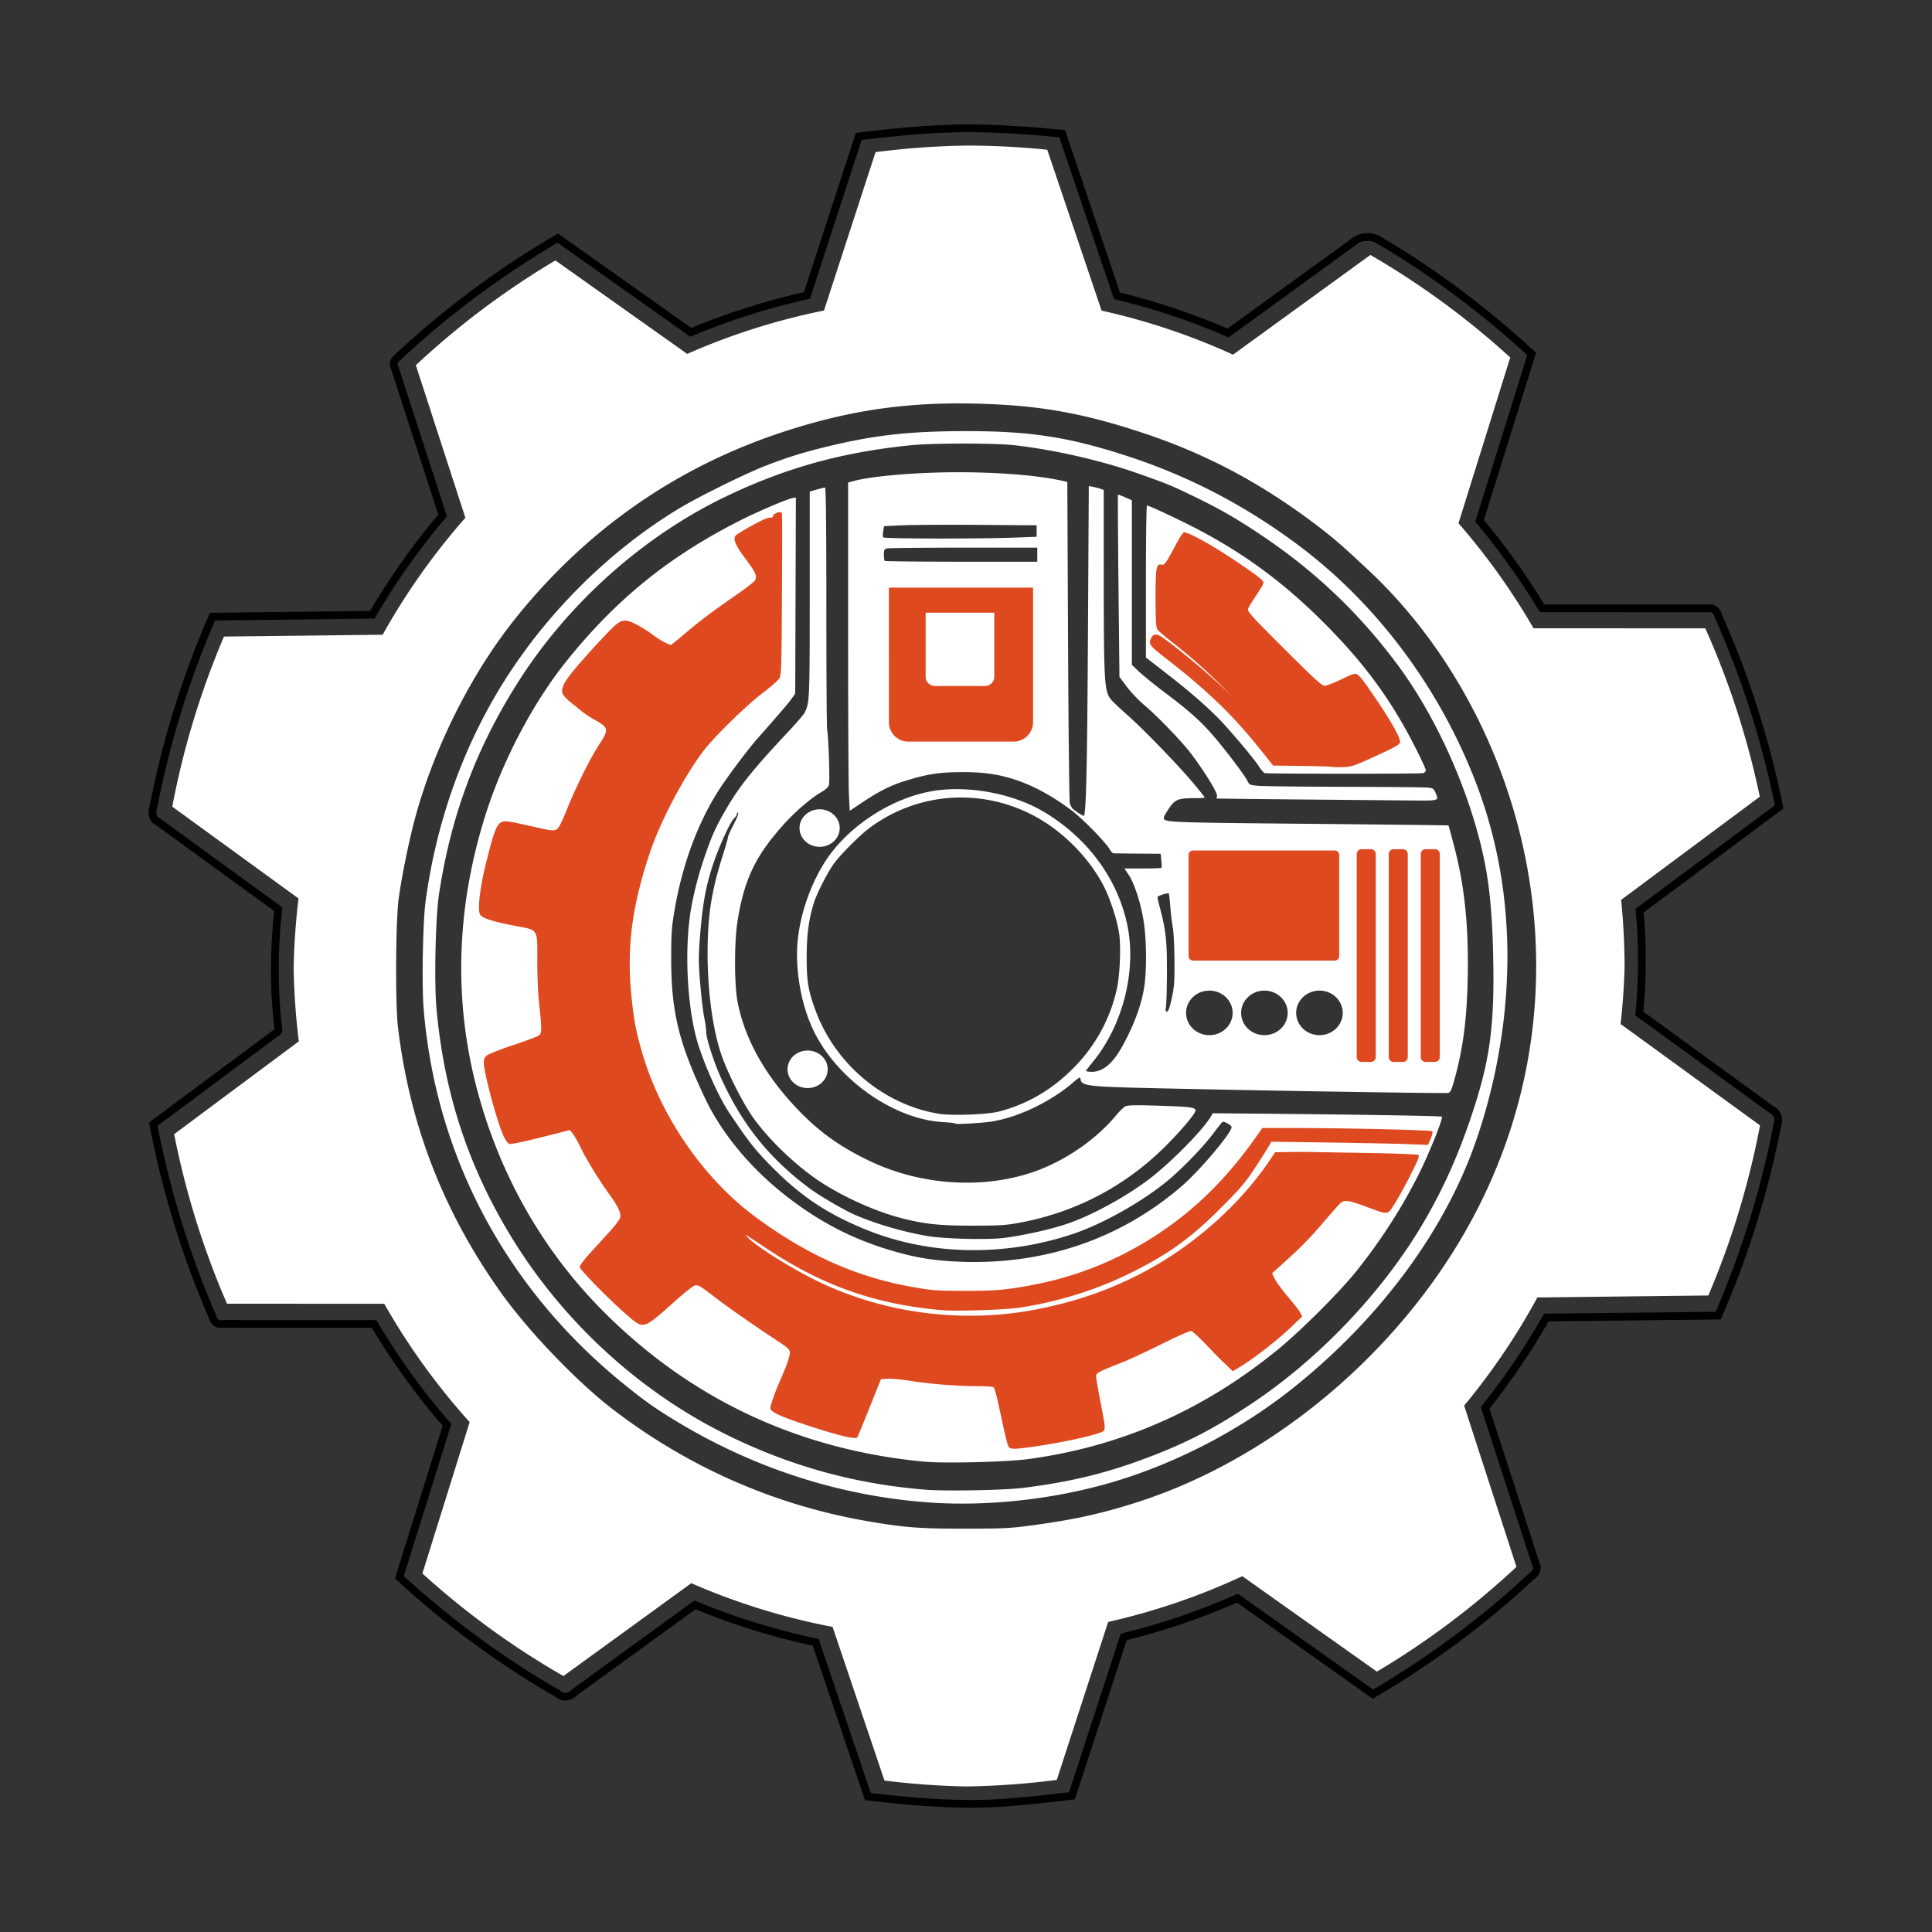 <?xml version="1.0" encoding="UTF-8" standalone="no"?>
<svg
   width="135.467mm"
   height="135.467mm"
   viewBox="0 0 135.467 135.467"
   id="svg5"
   inkscape:version="1.4 (86a8ad7, 2024-10-11)"
   sodipodi:docname="512px512-fc-white.svg"
   version="1.1"
   inkscape:export-filename="..\..\512px512-fc.png"
   inkscape:export-xdpi="96"
   inkscape:export-ydpi="96"
   xmlns:inkscape="http://www.inkscape.org/namespaces/inkscape"
   xmlns:sodipodi="http://sodipodi.sourceforge.net/DTD/sodipodi-0.dtd"
   xmlns="http://www.w3.org/2000/svg"
   xmlns:svg="http://www.w3.org/2000/svg">
  <rect x="0" y="0" width="135.467" height="135.467" fill="#333333" stroke="none"/>
  <sodipodi:namedview
     id="namedview7"
     pagecolor="#ffffff"
     bordercolor="#000000"
     borderopacity="0.25"
     inkscape:showpageshadow="2"
     inkscape:pageopacity="0.0"
     inkscape:pagecheckerboard="0"
     inkscape:deskcolor="#d1d1d1"
     inkscape:document-units="px"
     showgrid="false"
     inkscape:zoom="0.45151715"
     inkscape:cx="110.73776"
     inkscape:cy="280.16655"
     inkscape:window-width="1920"
     inkscape:window-height="1009"
     inkscape:window-x="-8"
     inkscape:window-y="-8"
     inkscape:window-maximized="1"
     inkscape:current-layer="g1"
     showguides="true">
    <sodipodi:guide
       position="0,135.467"
       orientation="0,-1"
       id="guide1"
       inkscape:locked="false" />
    <sodipodi:guide
       position="0,-8.0108635e-06"
       orientation="0,-1"
       id="guide2"
       inkscape:locked="false" />
    <sodipodi:guide
       position="0,135.467"
       orientation="1,0"
       id="guide3"
       inkscape:locked="false" />
    <sodipodi:guide
       position="135.467,135.467"
       orientation="1,0"
       id="guide4"
       inkscape:locked="false" />
  </sodipodi:namedview>
  <defs
     id="defs2">
    <clipPath
       clipPathUnits="userSpaceOnUse"
       id="clipPath13251-5-0-5">
      <path
         d="m -271.611,-112.122 q 0,4.699 -2.693,7.471 -2.693,2.759 -7.444,2.759 -4.739,0 -7.431,-2.759 -2.693,-2.772 -2.693,-7.471 0,-4.739 2.693,-7.484 2.693,-2.759 7.431,-2.759 4.725,0 7.431,2.759 2.706,2.745 2.706,7.484 z m -6.718,4.976 q 0.739,-0.898 1.096,-2.112 0.356,-1.228 0.356,-2.877 0,-1.769 -0.409,-3.009 -0.409,-1.241 -1.069,-2.006 -0.673,-0.792 -1.558,-1.148 -0.871,-0.356 -1.821,-0.356 -0.964,0 -1.821,0.343 -0.845,0.343 -1.558,1.135 -0.66,0.739 -1.082,2.046 -0.409,1.294 -0.409,3.009 0,1.756 0.396,2.996 0.409,1.228 1.069,2.006 0.66,0.779 1.544,1.148 0.884,0.37 1.861,0.37 0.977,0 1.861,-0.37 0.884,-0.383 1.544,-1.175 z"
         id="path13253-6-05-5"
         style="font-weight:bold;font-size:23.863px;line-height:1.25;-inkscape-font-specification:'sans-serif, Bold';opacity:0.547;stroke-width:0.676" />
    </clipPath>
    <clipPath
       clipPathUnits="userSpaceOnUse"
       id="clipPath13353-0-1-3">
      <path
         d="m -271.611,-112.122 q 0,4.699 -2.693,7.471 -2.693,2.759 -7.444,2.759 -4.739,0 -7.431,-2.759 -2.693,-2.772 -2.693,-7.471 0,-4.739 2.693,-7.484 2.693,-2.759 7.431,-2.759 4.725,0 7.431,2.759 2.706,2.745 2.706,7.484 z m -6.718,4.976 q 0.739,-0.898 1.096,-2.112 0.356,-1.228 0.356,-2.877 0,-1.769 -0.409,-3.009 -0.409,-1.241 -1.069,-2.006 -0.673,-0.792 -1.558,-1.148 -0.871,-0.356 -1.821,-0.356 -0.964,0 -1.821,0.343 -0.845,0.343 -1.558,1.135 -0.66,0.739 -1.082,2.046 -0.409,1.294 -0.409,3.009 0,1.756 0.396,2.996 0.409,1.228 1.069,2.006 0.66,0.779 1.544,1.148 0.884,0.37 1.861,0.37 0.977,0 1.861,-0.37 0.884,-0.383 1.544,-1.175 z"
         id="path13355-7-9-8"
         style="font-weight:bold;font-size:23.863px;line-height:1.25;-inkscape-font-specification:'sans-serif, Bold';opacity:0.547;stroke-width:0.676" />
    </clipPath>
    <clipPath
       clipPathUnits="userSpaceOnUse"
       id="clipPath13319-1-5-1">
      <path
         d="m -271.611,-112.122 q 0,4.699 -2.693,7.471 -2.693,2.759 -7.444,2.759 -4.739,0 -7.431,-2.759 -2.693,-2.772 -2.693,-7.471 0,-4.739 2.693,-7.484 2.693,-2.759 7.431,-2.759 4.725,0 7.431,2.759 2.706,2.745 2.706,7.484 z m -6.718,4.976 q 0.739,-0.898 1.096,-2.112 0.356,-1.228 0.356,-2.877 0,-1.769 -0.409,-3.009 -0.409,-1.241 -1.069,-2.006 -0.673,-0.792 -1.558,-1.148 -0.871,-0.356 -1.821,-0.356 -0.964,0 -1.821,0.343 -0.845,0.343 -1.558,1.135 -0.66,0.739 -1.082,2.046 -0.409,1.294 -0.409,3.009 0,1.756 0.396,2.996 0.409,1.228 1.069,2.006 0.66,0.779 1.544,1.148 0.884,0.37 1.861,0.37 0.977,0 1.861,-0.37 0.884,-0.383 1.544,-1.175 z"
         id="path13321-3-3-9"
         style="font-weight:bold;font-size:23.863px;line-height:1.25;-inkscape-font-specification:'sans-serif, Bold';opacity:0.547;stroke-width:0.676" />
    </clipPath>
    <clipPath
       clipPathUnits="userSpaceOnUse"
       id="clipPath13285-8-5-7">
      <path
         d="m -271.611,-112.122 q 0,4.699 -2.693,7.471 -2.693,2.759 -7.444,2.759 -4.739,0 -7.431,-2.759 -2.693,-2.772 -2.693,-7.471 0,-4.739 2.693,-7.484 2.693,-2.759 7.431,-2.759 4.725,0 7.431,2.759 2.706,2.745 2.706,7.484 z m -6.718,4.976 q 0.739,-0.898 1.096,-2.112 0.356,-1.228 0.356,-2.877 0,-1.769 -0.409,-3.009 -0.409,-1.241 -1.069,-2.006 -0.673,-0.792 -1.558,-1.148 -0.871,-0.356 -1.821,-0.356 -0.964,0 -1.821,0.343 -0.845,0.343 -1.558,1.135 -0.66,0.739 -1.082,2.046 -0.409,1.294 -0.409,3.009 0,1.756 0.396,2.996 0.409,1.228 1.069,2.006 0.66,0.779 1.544,1.148 0.884,0.37 1.861,0.37 0.977,0 1.861,-0.37 0.884,-0.383 1.544,-1.175 z"
         id="path13287-3-0-5"
         style="font-weight:bold;font-size:23.863px;line-height:1.25;-inkscape-font-specification:'sans-serif, Bold';opacity:0.547;stroke-width:0.676" />
    </clipPath>
    <clipPath
       clipPathUnits="userSpaceOnUse"
       id="clipPath13217-4-6-9">
      <path
         d="m -271.611,-112.122 q 0,4.699 -2.693,7.471 -2.693,2.759 -7.444,2.759 -4.739,0 -7.431,-2.759 -2.693,-2.772 -2.693,-7.471 0,-4.739 2.693,-7.484 2.693,-2.759 7.431,-2.759 4.725,0 7.431,2.759 2.706,2.745 2.706,7.484 z m -6.718,4.976 q 0.739,-0.898 1.096,-2.112 0.356,-1.228 0.356,-2.877 0,-1.769 -0.409,-3.009 -0.409,-1.241 -1.069,-2.006 -0.673,-0.792 -1.558,-1.148 -0.871,-0.356 -1.821,-0.356 -0.964,0 -1.821,0.343 -0.845,0.343 -1.558,1.135 -0.66,0.739 -1.082,2.046 -0.409,1.294 -0.409,3.009 0,1.756 0.396,2.996 0.409,1.228 1.069,2.006 0.66,0.779 1.544,1.148 0.884,0.37 1.861,0.37 0.977,0 1.861,-0.37 0.884,-0.383 1.544,-1.175 z"
         id="path13219-6-0-3"
         style="font-weight:bold;font-size:23.863px;line-height:1.25;-inkscape-font-specification:'sans-serif, Bold';opacity:0.547;stroke-width:0.676" />
    </clipPath>
  </defs>
  <g
     inkscape:label="Camada 1"
     inkscape:groupmode="layer"
     id="layer1"
     transform="translate(788.709,-390.484)">
    <g
       id="g1"
       transform="translate(0.284,-129.209)">
      <path
         id="path21"
         style="fill:#df4920;fill-opacity:1;stroke:none;stroke-width:1.201;stroke-dasharray:none"
         d="m -734.173,555.372 c -0.264,-0.008 -0.491,0.139 -0.747,0.239 -0.858,0.421 -1.718,0.856 -2.493,1.418 -0.312,0.193 -0.265,0.603 -0.125,0.888 0.299,0.774 0.893,1.393 1.187,2.17 -0.681,0.724 -1.492,1.312 -2.268,1.937 -1.101,0.854 -2.204,1.701 -3.337,2.51 -0.51,-0.117 -0.943,-0.453 -1.399,-0.698 -0.581,-0.326 -1.149,-0.702 -1.786,-0.909 -0.379,-0.044 -0.634,0.322 -0.903,0.53 -1.087,1.04 -2.119,2.143 -3.055,3.322 -0.329,0.447 -0.674,0.957 -0.673,1.533 0.062,0.38 0.44,0.589 0.699,0.833 0.707,0.592 1.538,1.033 2.181,1.701 -0.616,1.51 -1.366,2.966 -2.082,4.437 -0.37,0.705 -0.663,1.47 -1.177,2.086 -0.319,0.363 -0.85,0.143 -1.234,0.082 -0.724,-0.142 -1.44,-0.377 -2.181,-0.399 -0.414,-0.006 -0.708,0.336 -0.852,0.691 -0.417,0.941 -0.616,1.96 -0.839,2.96 -0.184,0.966 -0.416,1.954 -0.292,2.941 0.073,0.491 0.562,0.74 1,0.842 0.924,0.256 1.896,0.355 2.786,0.728 0.203,0.659 0.139,1.366 0.173,2.048 0.013,1.402 0.149,2.815 0.216,4.201 -0.012,0.171 0.052,0.381 -0.02,0.531 -0.903,0.567 -1.966,0.791 -2.921,1.254 -0.318,0.176 -0.77,0.284 -0.889,0.671 -0.078,0.649 0.113,1.295 0.227,1.929 0.279,1.189 0.563,2.39 1.06,3.511 0.16,0.334 0.434,0.591 0.653,0.884 1.381,-0.343 2.766,-0.714 4.147,-1.028 0.683,1.12 1.301,2.278 2.012,3.381 0.454,0.733 0.97,1.45 1.242,2.276 -0.197,0.528 -0.592,0.962 -0.939,1.401 -0.553,0.673 -1.177,1.304 -1.607,2.067 -0.125,0.396 0.24,0.72 0.451,1.008 0.951,1.091 2.001,2.098 3.123,3.011 0.307,0.212 0.623,0.555 1.031,0.492 0.54,-0.262 0.982,-0.688 1.458,-1.049 0.715,-0.58 1.407,-1.197 2.19,-1.686 1.171,0.647 2.196,1.519 3.301,2.268 0.822,0.6 1.695,1.128 2.508,1.738 0.254,0.184 0.445,0.491 0.34,0.811 -0.203,0.87 -0.627,1.668 -0.898,2.517 -0.089,0.36 -0.334,0.749 -0.176,1.121 0.258,0.433 0.786,0.577 1.219,0.771 1.19,0.453 2.404,0.845 3.625,1.206 0.502,0.152 1.134,0.188 1.512,-0.244 0.491,-0.583 0.691,-1.342 1.009,-2.022 0.216,-0.514 0.432,-1.029 0.649,-1.543 1.954,0.015 3.901,0.223 5.852,0.377 0.591,0.05 1.181,0.101 1.772,0.151 0.3,1.306 0.553,2.625 0.925,3.912 0.133,0.415 0.637,0.392 0.987,0.35 1.517,-0.189 3.012,-0.52 4.515,-0.8 0.544,-0.131 1.218,-0.205 1.536,-0.73 0.268,-0.565 0.018,-1.197 -0.049,-1.78 -0.099,-0.653 -0.229,-1.285 -0.219,-1.943 0.424,-0.408 1.005,-0.603 1.526,-0.858 1.593,-0.706 3.179,-1.429 4.761,-2.16 0.974,0.967 1.948,1.935 2.922,2.902 1.613,-1.134 3.229,-2.275 4.673,-3.624 0.188,-0.168 0.377,-0.337 0.565,-0.505 -0.719,-0.965 -1.499,-1.878 -2.134,-2.903 1.067,-1.26 2.313,-2.353 3.431,-3.567 0.445,-0.423 0.791,-0.961 1.318,-1.291 0.459,-0.181 0.942,0.106 1.366,0.244 0.534,0.195 1.133,0.556 1.705,0.285 0.573,-0.321 0.819,-0.977 1.136,-1.517 0.373,-0.75 0.799,-1.49 1.019,-2.303 0.09,-0.297 -0.185,-0.559 -0.476,-0.539 -2.012,-0.149 -4.032,-0.141 -6.048,-0.175 -1.25,-0.014 -2.5,-0.028 -3.75,-0.043 -0.612,0.928 -1.207,1.873 -1.967,2.68 -0.086,0.097 -0.412,0.458 -0.18,0.182 0.81,-0.959 1.448,-2.043 2.133,-3.091 3.078,0.058 6.157,0.151 9.235,0.173 0.579,-0.027 1.189,0.045 1.74,-0.173 0.327,-0.176 0.439,-0.611 0.377,-0.954 -0.095,-0.35 -0.515,-0.283 -0.794,-0.311 -3.78,-0.159 -7.562,-0.222 -11.344,-0.322 -0.895,1.29 -1.794,2.586 -2.881,3.726 -2.435,2.593 -5.389,4.73 -8.693,6.068 -3.255,1.272 -6.739,1.884 -10.233,1.715 -2.591,-0.125 -5.133,-0.699 -7.555,-1.7 -2.218,-0.902 -4.342,-2.135 -6.205,-3.636 -2.265,-1.814 -4.21,-4.067 -5.637,-6.574 -1.064,-1.875 -1.869,-3.885 -2.333,-5.986 -0.355,-1.786 -0.441,-3.6 -0.432,-5.416 0.019,-1.672 0.259,-3.349 0.709,-4.961 0.849,-3.076 2.119,-6.091 4.044,-8.643 1.548,-2.084 3.48,-3.843 5.49,-5.471 0.168,-0.113 0.312,-0.239 0.257,-0.459 0.065,-3.515 0.18,-7.029 0.175,-10.545 -0.026,-0.332 0.055,-0.7 -0.099,-1.004 -0.066,-0.059 -0.145,-0.173 -0.243,-0.146 z m 28.288,1.395 c -0.352,0.09 -0.5,0.472 -0.698,0.74 -0.33,0.489 -0.566,1.075 -1.027,1.455 -0.417,0.095 -0.469,0.597 -0.493,0.949 -0.075,1.34 -0.025,2.685 -0.04,4.027 -0.427,0.169 -0.518,0.799 -0.203,1.117 0.851,1.031 1.974,1.779 2.974,2.649 1.378,1.136 2.663,2.405 3.793,3.796 0.55,0.614 1.022,1.324 1.713,1.793 0.64,0.362 1.406,0.302 2.114,0.376 1.023,0.042 2.053,0.119 3.075,0.013 0.994,-0.144 1.897,-0.619 2.807,-1.017 0.395,-0.207 0.842,-0.358 1.168,-0.671 0.209,-0.327 -0.05,-0.699 -0.181,-1.005 -0.618,-1.194 -1.323,-2.35 -2.151,-3.411 -0.282,-0.335 -0.573,-0.663 -0.858,-0.996 -0.703,0.304 -1.383,0.681 -2.125,0.882 -0.639,-0.473 -1.23,-1.062 -1.825,-1.619 -1.146,-1.11 -2.26,-2.252 -3.391,-3.377 0.385,-0.687 0.771,-1.374 1.156,-2.061 -0.663,-0.564 -1.364,-1.079 -2.103,-1.537 -1.131,-0.707 -2.253,-1.437 -3.439,-2.049 -0.083,-0.036 -0.176,-0.063 -0.266,-0.052 z m -21.116,3.949 c 0,3.358 0,6.715 0,10.073 0.382,0.335 0.678,0.8 1.162,0.996 0.705,0.217 1.458,0.156 2.186,0.182 1.791,-0.002 3.583,0.035 5.373,-0.038 0.546,-0.021 1.169,-0.094 1.521,-0.567 0.38,-0.485 0.325,-1.145 0.37,-1.725 0.058,-2.947 0.019,-5.895 0.03,-8.842 0.074,-0.265 -0.092,-0.29 -0.315,-0.257 -3.442,0 -6.885,0 -10.327,0 0,0.06 0,0.12 0,0.179 z m 5.321,2.126 c 0.741,0 1.481,0 2.222,0 -0.015,1.419 0.052,2.832 -0.122,4.233 -0.004,0.17 -0.078,0.35 -0.277,0.346 -0.968,0.099 -1.982,0.057 -2.968,0.051 -0.291,-0.033 -0.628,0.023 -0.884,-0.137 -0.154,-0.487 -0.129,-1.017 -0.17,-1.524 -0.037,-0.989 -0.016,-1.98 -0.021,-2.969 0.741,0 1.482,0 2.222,0 z m 32.749,16.082 c -0.314,-0.001 -0.698,0.161 -0.7,0.526 -0.08,1.415 -0.033,2.834 -0.049,4.251 0.005,3.271 -0.022,6.542 0.023,9.812 0.012,0.316 -0.022,0.768 0.352,0.89 0.406,0.113 0.864,0.128 1.261,-0.024 0.357,-0.187 0.268,-0.649 0.297,-0.983 0.038,-3.681 0.017,-7.363 0.017,-11.045 -0.019,-0.998 0.029,-2 -0.06,-2.994 -0.109,-0.495 -0.761,-0.439 -1.141,-0.433 z m -4.554,0.003 c -0.343,-0.032 -0.683,0.234 -0.667,0.593 -0.073,1.82 -0.03,3.643 -0.046,5.464 0.005,2.808 -0.019,5.617 0.021,8.425 0.012,0.346 -0.035,0.818 0.351,0.985 0.309,0.136 0.64,0.055 0.959,0.12 0.392,0.017 0.587,-0.394 0.603,-0.731 0.117,-1.382 0.058,-2.772 0.073,-4.157 -0.012,-3.262 0.02,-6.525 -0.031,-9.787 -0.002,-0.318 -0.014,-0.74 -0.375,-0.86 -0.282,-0.088 -0.597,-0.044 -0.89,-0.051 z m 2.29,0.003 c -0.302,-0.009 -0.675,0.135 -0.692,0.484 -0.082,1.223 -0.04,2.452 -0.057,3.678 -0.011,3.63 -0.015,7.26 -0.022,10.889 0.169,0.243 0.384,0.511 0.713,0.492 0.317,-0.035 0.669,0.142 0.951,-0.065 0.342,-0.314 0.275,-0.831 0.319,-1.252 0.055,-2.336 0.014,-4.674 0.025,-7.011 -0.011,-2.178 0.023,-4.358 -0.038,-6.535 0.019,-0.296 -0.143,-0.615 -0.461,-0.659 -0.243,-0.039 -0.492,-0.03 -0.738,-0.022 z m -3.907,0.059 c -3.584,0.037 -7.169,0.074 -10.753,0.112 -0.04,2.719 -0.079,5.438 -0.118,8.157 3.684,0 7.369,0 11.053,0 0,-2.757 0,-5.514 0,-8.271 -0.06,7.3e-4 -0.121,10e-4 -0.181,0.002 z" />
      <path
         id="path17"
         style="fill:#ffffff;fill-opacity:1;stroke-width:0.96"
         inkscape:transform-center-x="-1.4207277"
         inkscape:transform-center-y="-2.4411952"
         d="m -721.249,529.901 a 56.886,57.527 0 0 0 -6.354,0.46 l -3.614,11.107 a 46.66,47.186 0 0 0 -9.59,3.04 l -9.243,-6.554 a 56.886,57.527 0 0 0 -9.785,7.346 l 3.472,10.699 a 46.66,47.186 0 0 0 -5.8,8.2 l -11.126,0.128 a 56.886,57.527 0 0 0 -3.625,11.926 l 8.854,6.438 a 46.66,47.186 0 0 0 -0.344,4.859 46.66,47.186 0 0 0 0.365,5.16 l -8.743,6.507 a 56.886,57.527 0 0 0 3.706,11.889 l 11.026,0.004 a 46.66,47.186 0 0 0 5.988,8.297 l -3.314,10.614 a 56.886,57.527 0 0 0 9.887,7.192 l 8.969,-6.511 a 46.66,47.186 0 0 0 9.905,3.064 l 3.639,10.776 a 56.886,57.527 0 0 0 5.727,0.414 56.886,57.527 0 0 0 6.354,-0.46 l 3.604,-11.078 a 46.66,47.186 0 0 0 9.406,-3.207 l 9.437,6.692 a 56.886,57.527 0 0 0 9.785,-7.346 l -3.668,-11.305 a 46.66,47.186 0 0 0 5.135,-7.585 l 11.987,-0.138 a 56.886,57.527 0 0 0 3.625,-11.926 l -9.777,-7.109 a 46.66,47.186 0 0 0 0.279,-3.943 46.66,47.186 0 0 0 -0.241,-4.761 l 9.723,-7.236 a 56.886,57.527 0 0 0 -3.821,-11.803 l -12.045,-0.005 a 46.66,47.186 0 0 0 -5.261,-7.365 l 3.629,-11.623 a 56.886,57.527 0 0 0 -9.807,-7.189 l -9.632,6.992 a 46.66,47.186 0 0 0 -9.217,-3.089 l -3.809,-11.281 a 56.886,57.527 0 0 0 -5.685,-0.291 z m -1.259,18.085 c 0.573,-0.01 1.156,-0.008 1.752,0.004 4.47,0.092 7.571,0.626 11.852,2.042 4.368,1.444 8.127,3.419 11.959,6.283 1.618,1.209 2.283,1.847 3.841,3.297 11.965,11.139 17.176,32.676 4.429,50.173 -5.188,7.121 -12.663,12.674 -20.46,15.2 -2.533,0.82 -4.41,1.24 -7.35,1.643 -1.644,0.225 -2.037,0.246 -4.75,0.25 -3.208,0.005 -4.228,-0.069 -6.725,-0.488 -6.559,-1.1 -12.649,-3.748 -17.987,-7.82 -2.58,-1.968 -6.003,-5.537 -7.973,-8.314 -4.006,-5.645 -6.373,-11.78 -7.174,-18.598 -0.187,-1.591 -0.154,-7.394 0.051,-8.918 0.197,-1.469 0.674,-3.845 1.086,-5.423 1.323,-5.056 3.971,-10.362 7.141,-14.308 5,-6.225 11.323,-10.614 18.808,-13.056 3.951,-1.289 7.487,-1.9 11.5,-1.967 z m 1.272,1.936 c -3.963,0.002 -6.436,0.276 -9.769,1.086 -1.713,0.416 -2.827,0.765 -4.392,1.378 -1.417,0.555 -4.663,2.162 -5.994,2.968 -4.687,2.837 -8.936,6.983 -11.998,11.708 -3.012,4.648 -5.003,10.128 -5.768,15.878 -0.189,1.424 -0.267,5.79 -0.133,7.454 0.833,10.317 5.74,19.573 13.913,26.245 1.562,1.275 2.392,1.861 4.015,2.831 5.378,3.216 11.285,5.105 17.392,5.562 4.116,0.308 8.74,-0.187 12.838,-1.374 4.53,-1.312 9.127,-3.7 12.841,-6.67 5.537,-4.427 9.824,-9.95 12.187,-15.699 1.27,-3.091 5.271,-14.545 0.603,-26.705 -2.562,-6.675 -6.973,-12.57 -12.483,-16.686 -3.678,-2.747 -7.642,-4.814 -11.913,-6.21 -4.114,-1.345 -6.824,-1.767 -11.338,-1.766 z m -0.19,0.872 c 1.445,3.4e-4 2.872,0.039 3.551,0.116 2.781,0.314 6.093,1.069 8.649,1.971 2.098,0.741 2.314,0.829 3.944,1.616 1.835,0.886 3.052,1.589 4.84,2.794 3.74,2.521 6.842,5.489 9.5,9.092 2.156,2.922 4.06,6.787 5.255,10.666 0.977,3.173 1.314,5.565 1.396,9.904 0.087,4.648 -0.228,7.016 -1.416,10.643 -1.011,3.089 -2.169,5.658 -3.677,8.16 -2.861,4.747 -7.28,9.341 -11.954,12.427 -2.471,1.631 -4.15,2.519 -6.589,3.482 -3.15,1.245 -5.805,1.915 -9.32,2.353 v -1.8e-4 c -1.331,0.166 -5.431,0.243 -6.857,0.128 -5.003,-0.401 -9.628,-1.694 -14.13,-3.949 -6.101,-3.056 -11.425,-8.001 -15.008,-13.939 -2.974,-4.929 -4.618,-9.999 -5.149,-15.878 -0.163,-1.807 -0.065,-6.349 0.172,-7.926 0.825,-5.503 2.568,-10.206 5.507,-14.86 3.537,-5.601 8.851,-10.344 14.715,-13.135 4.173,-1.986 8.088,-3.063 12.906,-3.55 0.754,-0.076 2.219,-0.114 3.664,-0.113 z m -0.437,2.012 c -2.862,-10e-4 -6.049,0.272 -7.327,0.63 l -0.336,0.094 v 10.423 c 0,5.733 0.026,10.911 0.058,11.506 l 0.058,1.083 0.771,-0.514 c 1.464,-0.976 2.216,-1.334 3.651,-1.741 1.238,-0.35 2.03,-0.454 3.484,-0.454 1.767,-3.4e-4 4.243,0.129 7.645,2.681 0.763,0.572 2.373,2.216 2.681,2.737 0.085,0.144 0.197,0.266 0.248,0.272 0.051,0.005 0.819,0.015 1.706,0.022 l 1.613,0.013 0.048,0.475 c 0.026,0.261 0.03,0.493 0.008,0.515 -0.022,0.022 -0.616,0.04 -1.319,0.04 h -1.279 l 0.299,0.444 c 0.425,0.632 0.908,2.175 1.08,3.455 0.183,1.353 0.184,3.341 0.002,4.467 -0.244,1.515 -0.897,2.94 -1.465,3.989 -0.567,1.049 -1.376,2.151 -2.618,1.854 0,-0.029 0.212,-0.31 0.471,-0.624 2.121,-2.575 3.097,-6.415 2.439,-9.597 -0.672,-3.256 -2.794,-6.137 -5.862,-7.962 -2.068,-1.23 -5.036,-1.825 -7.489,-1.5 -3.003,0.398 -6.236,2.464 -7.864,5.026 -1.198,1.885 -1.949,4.375 -1.949,6.453 0,1.915 0.451,3.946 1.215,5.474 1.697,3.396 5.624,6.127 9.073,6.309 0.416,0.022 0.782,0.066 0.813,0.098 h 1.7e-4 c 0.052,0.054 0.879,0.02 2.081,-0.084 1.918,-0.166 4.454,-1.314 6.176,-2.796 0.442,-0.38 0.496,-0.405 0.521,-0.238 0.073,0.488 0.432,0.53 5.439,0.644 7.5,0.17 20.159,0.372 20.349,0.325 0.147,-0.037 0.234,-0.224 0.428,-0.923 0.615,-2.218 0.877,-4.244 0.935,-7.23 0.068,-3.507 -0.219,-6.312 -0.92,-9.013 -0.223,-0.86 -0.416,-1.574 -0.429,-1.587 -0.013,-0.013 -4.427,-0.065 -9.81,-0.115 -10.069,-0.095 -10.149,-0.098 -10.149,-0.436 0,-0.065 0.162,-0.356 0.359,-0.647 0.424,-0.625 0.647,-0.715 1.769,-0.716 0.407,-2.8e-4 0.739,-0.021 0.739,-0.045 0,-0.025 -0.327,-0.438 -0.727,-0.919 -1.072,-1.29 -3.549,-3.854 -4.704,-4.87 -0.555,-0.488 -1.095,-1.008 -1.199,-1.154 -0.404,-0.568 -0.448,-1.356 -0.449,-8.229 l -0.002,-6.388 -0.215,-0.082 c -0.118,-0.045 -0.354,-0.108 -0.524,-0.14 l -0.309,-0.058 -0.06,10.516 c -0.053,9.215 -0.125,12.403 -0.286,12.607 -0.035,0.045 -0.702,-0.392 -0.812,-0.532 -0.054,-0.068 -0.131,-0.225 -0.172,-0.348 -0.041,-0.123 -0.097,-5.244 -0.125,-11.379 l -0.051,-11.155 -0.314,-0.07 c -1.73,-0.385 -4.419,-0.607 -7.394,-0.608 z m -9.29,1.074 c -0.052,0 -0.312,0.063 -0.579,0.141 l -0.484,0.141 v 7.186 c 0,7.447 -0.01,7.646 -0.369,8.331 -0.07,0.134 -0.554,0.698 -1.074,1.253 -2.478,2.642 -3.421,3.806 -4.338,5.355 -0.789,1.333 -1.104,2.031 -1.647,3.65 -0.482,1.436 -0.844,2.946 -0.994,4.147 -0.367,2.921 -0.096,6.724 0.638,8.963 0.537,1.638 1.456,3.647 2.133,4.661 1.373,2.058 1.871,2.684 3.137,3.947 1.983,1.979 3.765,3.155 6.443,4.251 4.46,1.825 9.792,1.925 14.625,0.274 2.075,-0.709 4.851,-2.284 6.588,-3.737 1.05,-0.879 2.457,-2.342 3.173,-3.3 0.313,-0.419 0.602,-0.774 0.642,-0.79 0.121,-0.046 0.622,0.249 0.622,0.366 -0.002,0.416 -2.253,3.078 -3.534,4.178 -4.246,3.645 -9.529,5.462 -15.323,5.271 -1.858,-0.061 -3.154,-0.259 -4.804,-0.734 -2.259,-0.65 -4.146,-1.517 -6.048,-2.78 -3.244,-2.153 -5.802,-4.979 -7.224,-7.981 -1.843,-3.892 -2.37,-6.089 -2.361,-9.854 0.004,-1.723 0.035,-2.148 0.246,-3.365 0.543,-3.137 1.594,-5.994 3.048,-8.287 0.605,-0.954 2.052,-2.891 2.761,-3.694 1.644,-1.864 2.131,-2.434 2.375,-2.771 l 0.267,-0.371 0.023,-6.879 0.023,-6.879 -0.267,0.053 c -0.397,0.08 -2.318,0.898 -3.515,1.498 -5.057,2.535 -8.824,5.578 -12.332,9.962 -2.364,2.954 -4.516,7.075 -5.71,10.937 -2.023,6.538 -2.176,13.051 -0.455,19.34 1.616,5.906 4.621,11.126 8.824,15.327 6.126,6.124 13.633,9.64 22.391,10.487 1.415,0.137 5.812,0.032 7.353,-0.176 6.455,-0.87 12.214,-3.384 17.407,-7.599 1.699,-1.379 4.467,-4.143 5.678,-5.67 1.708,-2.154 3.136,-4.381 4.305,-6.716 0.727,-1.451 1.719,-3.922 1.617,-4.024 -0.055,-0.055 -6.015,-0.151 -13.232,-0.215 l -2.835,-0.025 -0.13,0.224 c -0.556,0.958 -2.876,3.305 -4.387,4.438 -1.703,1.277 -4.066,2.551 -5.791,3.122 -1.146,0.379 -3.052,0.8 -4.353,0.96 -1.133,0.14 -4.19,0.062 -5.344,-0.135 -1.692,-0.29 -3.609,-0.849 -5.068,-1.478 -0.768,-0.331 -2.519,-1.357 -3.242,-1.898 -2.8,-2.097 -4.681,-4.448 -6.156,-7.694 -0.505,-1.111 -1.04,-2.764 -1.045,-3.229 -0.003,-0.222 -0.062,-0.665 -0.133,-0.986 -0.071,-0.32 -0.196,-1.349 -0.278,-2.286 -0.126,-1.438 -0.134,-1.926 -0.047,-3.137 0.169,-2.365 0.412,-3.774 0.907,-5.26 0.467,-1.402 1.232,-3.078 1.526,-3.345 0.098,-0.089 0.178,-0.218 0.178,-0.287 0,-0.069 0.038,-0.102 0.085,-0.073 0.047,0.029 -0.095,0.395 -0.314,0.814 -0.219,0.419 -0.398,0.819 -0.398,0.89 0,0.07 -0.164,0.644 -0.364,1.275 -0.797,2.51 -1.062,4.21 -1.066,6.839 -0.004,2.644 0.353,5.316 0.946,7.081 0.435,1.295 1.524,3.458 2.253,4.477 1.132,1.582 3.027,3.391 4.706,4.494 1.622,1.066 3.866,2.075 5.638,2.535 1.666,0.433 2.727,0.545 5.097,0.54 2.013,-0.004 2.3,-0.025 3.451,-0.248 3.719,-0.723 7.085,-2.48 9.804,-5.115 1.146,-1.111 2.359,-2.534 2.322,-2.725 -0.04,-0.21 -0.389,-0.252 -2.644,-0.324 -1.501,-0.048 -2.105,-0.037 -2.268,0.041 -0.122,0.058 -0.424,0.349 -0.671,0.646 -1.442,1.741 -3.686,3.259 -5.915,4.002 -3.536,1.178 -7.82,0.875 -11.334,-0.802 -2.009,-0.959 -3.414,-1.943 -4.844,-3.394 -2.426,-2.461 -3.942,-5.123 -4.444,-7.803 -0.225,-1.2 -0.229,-4.133 -0.008,-5.557 0.465,-2.997 1.271,-4.678 3.324,-6.937 0.79,-0.869 1.915,-1.825 2.583,-2.195 0.256,-0.142 0.456,-0.328 0.507,-0.47 0.081,-0.228 -0.012,-3.205 -0.124,-3.969 -0.029,-0.193 -0.051,-4.075 -0.051,-8.627 -2.4e-4,-5.741 -0.03,-8.276 -0.095,-8.276 z m 20.551,0.5 c -0.017,0.014 -0.002,2.895 0.035,6.402 l 0.067,6.375 0.516,0.688 c 0.284,0.379 0.826,0.95 1.205,1.269 0.957,0.806 2.678,2.594 3.324,3.453 0.97,1.289 1.871,2.772 1.798,2.961 -0.028,0.072 -0.041,0.14 -0.031,0.151 0.011,0.011 2.52,0.042 5.576,0.069 3.056,0.028 6.535,0.059 7.73,0.07 2.392,0.022 2.289,0.05 2.042,-0.541 -0.115,-0.276 -0.178,-0.319 -0.515,-0.358 -0.211,-0.024 -2.824,-0.05 -5.807,-0.057 -2.982,-0.007 -5.715,-0.037 -6.073,-0.067 -0.624,-0.052 -0.656,-0.066 -0.787,-0.342 -0.184,-0.387 -1.583,-2.234 -2.441,-3.222 -0.859,-0.989 -1.683,-1.721 -3.344,-2.971 -0.711,-0.535 -1.524,-1.192 -1.807,-1.461 l -0.515,-0.489 v -5.769 -5.769 l -0.471,-0.209 c -0.259,-0.115 -0.485,-0.198 -0.502,-0.183 z m 2.031,0.755 c -0.04,1.6e-4 -0.072,2.398 -0.072,5.33 v 5.33 l 1.546,1.201 c 1.737,1.349 3.146,2.602 4.011,3.568 1.043,1.164 2.107,2.454 2.377,2.881 0.145,0.23 0.325,0.435 0.4,0.455 0.218,0.06 10.871,0.061 11.093,0.002 0.111,-0.03 0.202,-0.116 0.202,-0.192 0,-0.076 -0.296,-0.727 -0.658,-1.446 -1.661,-3.299 -3.453,-5.797 -6.105,-8.511 -2.843,-2.909 -5.542,-4.961 -8.917,-6.78 -1.197,-0.645 -3.711,-1.836 -3.876,-1.836 z m -25.76,0.464 c 0.057,-0.004 0.105,0.005 0.131,0.032 0.063,0.063 0.064,0.191 0.028,6.713 -0.023,4.191 -0.04,4.68 -0.178,4.913 -0.084,0.142 -0.596,0.594 -1.138,1.004 -1.184,0.895 -3.469,3.133 -4.217,4.13 -1.336,1.782 -2.942,4.82 -3.665,6.935 -1.302,3.81 -1.693,6.771 -1.348,10.211 0.171,1.707 0.318,2.481 0.757,3.981 1.311,4.484 4.32,8.838 7.966,11.525 3.629,2.676 7.12,4.221 11.09,4.91 1.279,0.222 1.648,0.248 3.534,0.251 2.21,0.004 3.011,-0.069 4.953,-0.449 2.916,-0.57 5.629,-1.649 8.177,-3.252 2.844,-1.789 5.192,-4.066 7.337,-7.115 l 0.426,-0.605 2.483,0.005 c 3.847,0.008 9.342,0.141 9.429,0.23 0.045,0.045 -0.003,0.266 -0.111,0.515 l -0.189,0.436 -1.441,-0.054 c -0.792,-0.03 -3.265,-0.08 -5.494,-0.112 l -4.053,-0.057 -0.159,0.288 c -0.088,0.159 -0.518,0.838 -0.957,1.509 -0.685,1.047 -1.015,1.438 -2.33,2.761 -2.237,2.249 -3.906,3.439 -6.715,4.787 -2.33,1.118 -4.876,1.895 -7.518,2.293 -0.519,0.078 -1.846,0.16 -3.03,0.187 -1.822,0.041 -2.312,0.022 -3.63,-0.146 -4.064,-0.518 -7.456,-1.804 -11.05,-4.192 -1.655,-1.099 -1.654,-1.099 -1.257,-0.714 0.582,0.563 2.406,1.736 4.096,2.634 4.656,2.474 10.277,3.357 15.561,2.445 5.42,-0.936 10.081,-3.281 13.88,-6.984 1.115,-1.087 2.158,-2.319 2.924,-3.454 l 0.455,-0.675 0.961,-0.015 c 0.528,-0.008 1.243,-0.009 1.588,-0.002 0.345,0.008 2.145,0.039 4,0.07 1.855,0.031 3.428,0.092 3.495,0.135 0.098,0.062 -0.021,0.362 -0.57,1.446 -0.381,0.752 -0.884,1.662 -1.117,2.021 -0.498,0.767 -0.369,0.758 -2.026,0.143 -1.158,-0.43 -1.475,-0.472 -1.747,-0.235 -0.099,0.086 -0.666,0.727 -1.261,1.423 -0.954,1.117 -1.562,1.727 -3.129,3.135 l -0.409,0.367 0.193,0.394 c 0.106,0.217 0.519,0.778 0.917,1.246 0.398,0.468 0.787,0.971 0.864,1.117 l 0.14,0.266 -0.844,0.81 c -0.882,0.846 -2.503,2.107 -3.46,2.69 l -0.56,0.341 -0.513,-0.483 c -0.282,-0.266 -0.777,-0.764 -1.098,-1.106 -0.599,-0.638 -1.107,-1.12 -1.299,-1.233 -0.061,-0.036 -0.962,0.361 -2.068,0.913 -1.077,0.538 -2.384,1.143 -2.904,1.344 -1.534,0.595 -1.707,0.689 -1.707,0.923 0,0.114 0.12,0.824 0.267,1.578 0.421,2.163 0.423,2.193 0.142,2.321 -0.607,0.277 -2.991,0.788 -4.872,1.046 l -1.9e-4,3.5e-4 c -1.413,0.193 -1.583,0.185 -1.703,-0.078 -0.054,-0.119 -0.205,-0.714 -0.335,-1.322 -0.482,-2.254 -0.599,-2.719 -0.701,-2.784 -0.057,-0.036 -0.548,-0.067 -1.09,-0.069 -1.436,-0.003 -3.328,-0.15 -4.665,-0.363 -0.643,-0.102 -1.385,-0.174 -1.648,-0.158 l -0.478,0.028 -0.79,1.972 c -0.435,1.085 -0.825,2.029 -0.867,2.099 -0.106,0.176 -1.319,-0.11 -3.455,-0.814 -1.92,-0.632 -2.605,-0.944 -2.642,-1.201 -0.027,-0.185 0.386,-1.322 0.86,-2.369 0.145,-0.32 0.331,-0.818 0.414,-1.105 0.185,-0.644 0.206,-0.614 -0.979,-1.399 -1.666,-1.102 -3.222,-2.189 -4.109,-2.869 -1.169,-0.896 -1.242,-0.939 -1.499,-0.871 -0.12,0.031 -0.722,0.507 -1.338,1.057 -2.273,2.029 -2.213,2.008 -3.289,1.105 -1.105,-0.928 -3.433,-3.281 -3.433,-3.47 0,-0.093 0.318,-0.519 0.707,-0.946 0.389,-0.428 1.015,-1.117 1.391,-1.532 0.376,-0.415 0.707,-0.846 0.736,-0.959 0.084,-0.335 -0.121,-0.785 -0.759,-1.667 -0.76,-1.051 -1.607,-2.435 -2.021,-3.301 -0.176,-0.368 -0.415,-0.787 -0.532,-0.932 l -0.212,-0.263 -2.03,0.515 c -1.117,0.283 -2.109,0.49 -2.205,0.46 -0.096,-0.03 -0.274,-0.265 -0.395,-0.521 -0.457,-0.968 -1.397,-4.455 -1.401,-5.187 0,-0.247 0.056,-0.375 0.228,-0.509 0.126,-0.099 0.973,-0.428 1.884,-0.732 0.91,-0.303 1.715,-0.611 1.788,-0.684 0.168,-0.168 0.167,-0.482 -0.01,-2.092 -0.085,-0.774 -0.142,-2.037 -0.139,-3.123 0.005,-2.264 0.081,-2.138 -1.471,-2.429 -1.568,-0.294 -2.367,-0.544 -2.531,-0.794 -0.218,-0.332 -0.016,-1.986 0.475,-3.901 0.68,-2.653 0.764,-2.776 1.764,-2.594 0.312,0.057 1.03,0.211 1.597,0.343 1.216,0.283 1.385,0.292 1.609,0.09 0.093,-0.084 0.379,-0.684 0.636,-1.333 0.573,-1.448 1.626,-3.57 2.235,-4.503 0.727,-1.113 0.709,-1.212 -0.325,-1.79 -0.312,-0.175 -0.745,-0.467 -0.961,-0.65 -0.217,-0.183 -0.54,-0.445 -0.719,-0.583 -0.179,-0.138 -0.391,-0.352 -0.472,-0.475 -0.289,-0.442 0.023,-0.996 1.485,-2.635 0.374,-0.419 0.7,-0.782 0.725,-0.807 0.025,-0.025 0.328,-0.348 0.673,-0.717 0.827,-0.885 1.086,-1.075 1.469,-1.075 0.333,0 1.201,0.465 2.031,1.088 0.382,0.287 0.998,0.615 1.155,0.615 0.024,0 0.444,-0.339 0.933,-0.754 1.122,-0.951 2.067,-1.663 3.638,-2.741 0.682,-0.468 1.28,-0.939 1.329,-1.047 0.14,-0.307 0.029,-0.548 -0.691,-1.508 -0.676,-0.901 -0.877,-1.373 -0.684,-1.605 0.132,-0.159 1.751,-1.066 2.146,-1.202 0.166,-0.057 0.333,-0.085 0.371,-0.061 0.038,0.024 0.089,-0.032 0.113,-0.123 0.033,-0.124 0.29,-0.253 0.461,-0.265 z m 13.946,0.897 4.078,0.028 v 0.403 0.403 l -1.434,0.055 c -2.546,0.098 -9.259,0.088 -9.322,-0.014 -0.033,-0.051 -0.032,-0.249 0,-0.439 l 0.059,-0.346 1.271,-0.059 c 0.699,-0.032 3.106,-0.047 5.349,-0.031 z m 14.405,0.521 c 0.396,0 2.256,1.059 4.148,2.361 1.158,0.797 1.434,1.026 1.434,1.19 0,0.062 -0.226,0.448 -0.501,0.858 -0.276,0.41 -0.537,0.837 -0.581,0.948 -0.072,0.183 0.179,0.461 2.523,2.801 2.164,2.16 2.644,2.598 2.852,2.598 0.137,0 0.662,-0.202 1.166,-0.448 0.712,-0.348 0.953,-0.429 1.081,-0.36 0.224,0.12 0.55,0.548 1.516,1.994 1.012,1.515 1.556,2.509 1.518,2.775 -0.024,0.167 -0.317,0.334 -1.687,0.962 -1.558,0.715 -1.699,0.762 -2.33,0.784 -0.37,0.013 -0.713,0.005 -0.762,-0.017 -0.049,-0.022 -0.996,-0.051 -2.105,-0.065 l -2.015,-0.024 -0.967,-1.21 c -1.861,-2.329 -3.669,-4.07 -6.551,-6.307 -1.168,-0.906 -1.233,-0.997 -1.03,-1.442 0.122,-0.267 0.381,-0.297 0.705,-0.08 0.891,0.596 2.866,2.222 4.145,3.413 l 0.827,0.77 -0.854,-0.843 c -1.129,-1.116 -2.22,-2.075 -3.365,-2.958 -0.515,-0.398 -0.986,-0.811 -1.045,-0.917 -0.076,-0.136 -0.109,-0.79 -0.11,-2.166 -0.002,-2.107 0.056,-2.439 0.408,-2.347 0.21,0.055 0.337,-0.119 0.984,-1.35 0.265,-0.505 0.534,-0.919 0.597,-0.919 z m -10.282,1.076 v 0.493 0.493 h -5.318 c -2.925,0 -5.345,-0.027 -5.378,-0.06 -0.033,-0.033 -0.06,-0.23 -0.06,-0.438 0,-0.316 0.033,-0.387 0.202,-0.432 0.111,-0.03 2.531,-0.054 5.378,-0.055 z m -10.405,2.804 h 10.11 v 5.749 0.661 3.021 c 0,0.755 -0.608,1.364 -1.363,1.364 h -7.383 c -0.755,0 -1.363,-0.608 -1.363,-1.364 v -3.021 -0.661 z m 2.579,1.755 v 2.737 0.315 1.439 c 0,0.36 0.29,0.649 0.649,0.649 h 3.515 c 0.36,0 0.649,-0.29 0.649,-0.649 v -1.439 -0.315 -2.737 z m 2.13,12.966 c 0.307,-0.01 0.614,-0.007 0.922,0.009 1.476,0.078 2.949,0.461 4.331,1.157 2.13,1.072 4.074,3.006 5.141,5.116 0.435,0.86 0.915,2.357 1.044,3.258 0.127,0.883 0.059,2.761 -0.134,3.73 -0.401,2.01 -1.411,3.945 -2.858,5.473 -1.56,1.648 -3.344,2.723 -5.43,3.27 -0.789,0.207 -3.275,0.304 -4.175,0.163 -3.854,-0.604 -7.283,-3.452 -8.679,-7.211 -0.519,-1.396 -0.63,-2.039 -0.635,-3.675 -0.005,-1.605 0.133,-2.69 0.497,-3.885 0.19,-0.627 0.889,-2.014 1.36,-2.7 0.431,-0.628 1.827,-2.037 2.557,-2.58 1.799,-1.338 3.912,-2.054 6.059,-2.126 z m -9.565,0.822 c -0.778,1e-5 -1.408,0.589 -1.408,1.315 4e-5,0.726 0.631,1.315 1.408,1.315 0.778,10e-6 1.408,-0.589 1.408,-1.315 6e-5,-0.726 -0.63,-1.315 -1.408,-1.315 z m 38.001,2.798 h 0.652 c 0.189,0 0.341,0.152 0.341,0.341 v 14.232 c 0,0.189 -0.152,0.341 -0.341,0.341 h -0.652 c -0.189,0 -0.341,-0.152 -0.341,-0.341 v -14.232 c 0,-0.189 0.152,-0.341 0.341,-0.341 z m 2.246,0 h 0.652 c 0.189,0 0.341,0.152 0.341,0.341 v 14.232 c 0,0.189 -0.152,0.341 -0.341,0.341 h -0.652 c -0.189,0 -0.341,-0.152 -0.341,-0.341 v -14.232 c 0,-0.189 0.152,-0.341 0.341,-0.341 z m 2.246,0 h 0.652 c 0.189,0 0.341,0.152 0.341,0.341 v 14.232 c 0,0.189 -0.152,0.341 -0.341,0.341 h -0.652 c -0.189,0 -0.341,-0.152 -0.341,-0.341 v -14.232 c 0,-0.189 0.152,-0.341 0.341,-0.341 z m -16.307,0.088 h 9.931 c 0.175,0 0.316,0.141 0.316,0.316 v 7.088 c 0,0.175 -0.141,0.316 -0.316,0.316 h -9.931 c -0.175,0 -0.316,-0.141 -0.316,-0.316 v -7.088 c 0,-0.175 0.141,-0.316 0.316,-0.316 z m -1.856,3.016 c 0.078,-0.014 0.136,-0.016 0.153,7.2e-4 0.02,0.02 0.069,0.45 0.109,0.957 0.04,0.507 0.117,1.143 0.172,1.414 0.054,0.271 0.107,1.279 0.116,2.241 0.014,1.414 -0.015,1.902 -0.151,2.554 -0.093,0.444 -0.205,0.877 -0.25,0.964 -0.147,0.284 -0.266,0.176 -0.197,-0.179 0.036,-0.185 0.068,-1.284 0.071,-2.442 0.006,-2.193 -0.076,-2.939 -0.498,-4.532 -0.092,-0.348 -0.168,-0.673 -0.168,-0.721 0,-0.066 0.41,-0.214 0.643,-0.256 z m 2.997,6.81 c 0.901,3e-5 1.632,0.699 1.632,1.562 7e-5,0.862 -0.73,1.562 -1.632,1.562 -0.901,6e-5 -1.632,-0.699 -1.632,-1.562 3e-5,-0.862 0.731,-1.562 1.632,-1.562 z m 3.86,0 c 0.901,3e-5 1.632,0.699 1.632,1.562 7e-5,0.862 -0.73,1.562 -1.632,1.562 -0.901,-3e-5 -1.632,-0.699 -1.632,-1.562 4e-5,-0.862 0.731,-1.561 1.632,-1.562 z m 3.86,0 c 0.901,3e-5 1.632,0.699 1.632,1.562 7e-5,0.862 -0.73,1.562 -1.632,1.562 -0.901,-3e-5 -1.632,-0.699 -1.632,-1.562 3e-5,-0.862 0.731,-1.561 1.632,-1.562 z m -35.888,4.203 c -0.778,-1e-5 -1.408,0.589 -1.408,1.315 4e-5,0.726 0.63,1.315 1.408,1.315 0.778,-10e-6 1.408,-0.589 1.408,-1.315 7e-5,-0.726 -0.63,-1.315 -1.408,-1.315 z" />
      <path
         id="path20"
         style="fill:none;fill-opacity:1;stroke:#000000;stroke-width:0.542;stroke-dasharray:none"
         inkscape:transform-center-x="-1.4131573"
         inkscape:transform-center-y="-2.4282681"
         d="m -721.725,528.689 c -2.361,0.058 -4.715,0.277 -7.057,0.575 -1.21,3.714 -2.419,7.429 -3.628,11.144 -2.786,0.617 -5.518,1.484 -8.15,2.586 -3.11,-2.2 -6.218,-4.402 -9.326,-6.606 -4.094,2.398 -7.929,5.247 -11.378,8.505 -0.188,0.182 -0.13,0.45 -0.029,0.658 1.111,3.427 2.222,6.854 3.333,10.281 -1.84,2.174 -3.491,4.506 -4.928,6.965 -3.736,0.049 -7.473,0.094 -11.209,0.135 -1.861,4.295 -3.268,8.788 -4.147,13.386 -0.119,0.336 -0.083,0.803 0.286,0.964 2.824,2.053 5.649,4.106 8.473,6.159 -0.31,2.821 -0.326,5.679 0.018,8.498 -0.073,0.165 -0.307,0.245 -0.442,0.377 -2.779,2.064 -5.557,4.13 -8.334,6.197 0.885,4.641 2.269,9.189 4.16,13.52 0.045,0.325 0.371,0.568 0.695,0.49 3.541,0.002 7.082,0.003 10.623,0.004 1.49,2.504 3.199,4.88 5.114,7.078 -1.113,3.562 -2.227,7.123 -3.338,10.685 3.405,3.119 7.135,5.888 11.144,8.182 0.317,0.308 0.85,0.209 1.122,-0.108 2.818,-2.046 5.635,-4.092 8.453,-6.138 2.736,1.131 5.576,2.011 8.473,2.623 1.219,3.606 2.437,7.212 3.657,10.818 3.528,0.41 7.099,0.711 10.644,0.331 1.225,-0.1 2.446,-0.247 3.667,-0.387 1.209,-3.713 2.417,-7.427 3.626,-11.14 2.733,-0.669 5.405,-1.582 7.978,-2.719 3.167,2.244 6.334,4.487 9.501,6.731 3.995,-2.342 7.746,-5.106 11.125,-8.273 0.28,-0.157 0.481,-0.526 0.301,-0.828 -1.186,-3.658 -2.373,-7.315 -3.559,-10.973 1.594,-1.995 3.025,-4.12 4.295,-6.336 4.016,-0.045 8.032,-0.089 12.048,-0.134 1.863,-4.298 3.272,-8.795 4.149,-13.397 0.174,-0.392 -0.026,-0.885 -0.42,-1.05 -3.087,-2.244 -6.174,-4.489 -9.261,-6.733 0.23,-2.398 0.255,-4.819 0.016,-7.217 3.269,-2.418 6.527,-4.85 9.789,-7.277 -0.932,-4.597 -2.35,-9.097 -4.271,-13.377 -0.057,-0.317 -0.35,-0.619 -0.691,-0.539 -3.888,-0.002 -7.776,-0.003 -11.663,-0.005 -1.304,-2.15 -2.767,-4.203 -4.382,-6.131 1.217,-3.901 2.434,-7.802 3.65,-11.704 -3.305,-3.05 -6.922,-5.77 -10.808,-8.037 -0.568,-0.282 -1.295,-0.191 -1.76,0.245 -2.906,2.105 -5.812,4.212 -8.715,6.321 -2.519,-1.086 -5.128,-1.963 -7.794,-2.609 -1.281,-3.789 -2.56,-7.578 -3.841,-11.367 -2.396,-0.224 -4.799,-0.396 -7.207,-0.373 z" />
    </g>
  </g>
</svg>
